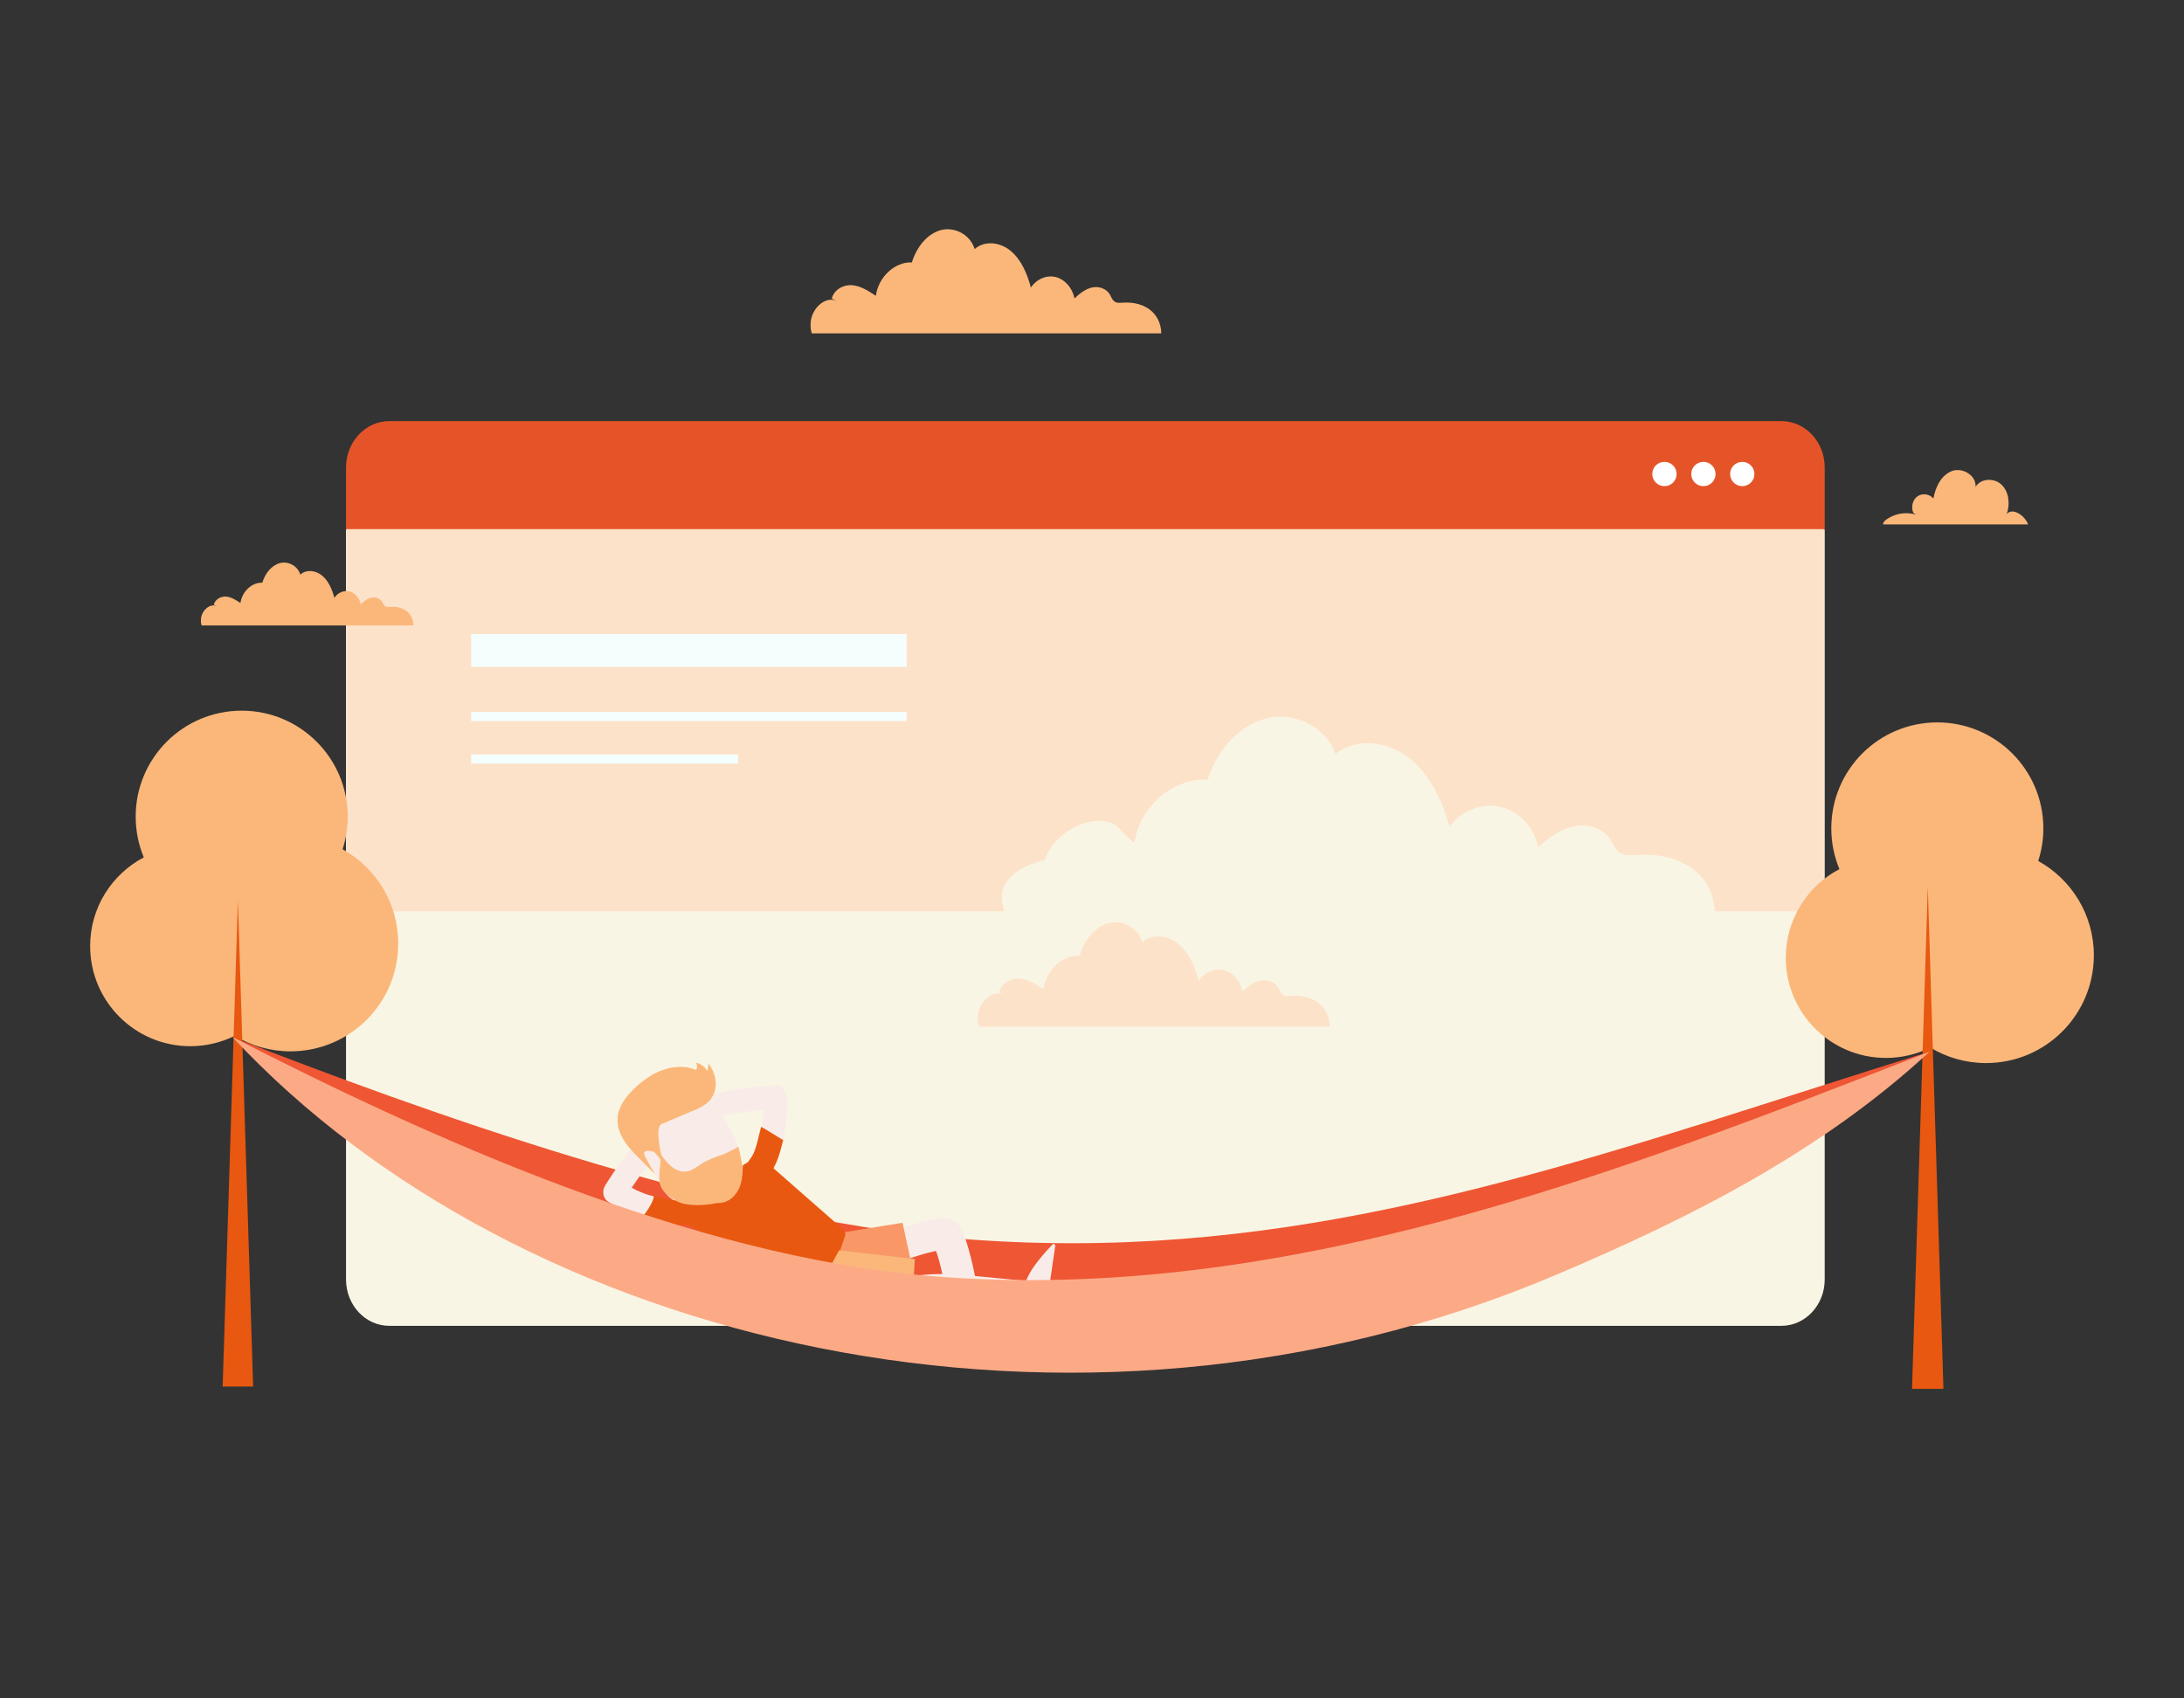 <?xml version="1.0" encoding="UTF-8"?> <svg xmlns="http://www.w3.org/2000/svg" xmlns:xlink="http://www.w3.org/1999/xlink" version="1.1" id="Layer_1" x="0px" y="0px" viewBox="0 0 2551.2 1984.3" style="enable-background:new 0 0 2551.2 1984.3;" xml:space="preserve"><rect x="0" y="0" width="2551.2" height="1984.3" fill="#333333" stroke="none"/> <style type="text/css"> .st0{fill:#E55428;} .st1{fill:#F9F5E4;} .st2{fill:#FDE2CA;} .st3{fill:#FBB77A;} .st4{fill:#FFFFFF;} .st5{fill:#F4FFFD;} .st6{fill:#EF5633;} .st7{fill:#E85810;} .st8{fill:#F9ECE8;} .st9{fill:#00C7B1;} .st10{fill:#F99767;} .st11{fill:#FCAA86;} </style> <g> <path class="st0" d="M2131.5,619.2v-73c0-30-22.6-54.2-50.6-54.2H454.8c-27.9,0-50.6,24.3-50.6,54.2v73H2131.5z"></path> <path class="st1" d="M2131.5,618.8H404.2v876c0,30,22.6,54.2,50.6,54.2h1626.1c27.9,0,50.6-24.3,50.6-54.2V618.8"></path> <g> <polyline class="st2" points="2130.5,618.2 404.7,618.2 404.7,1064.7 2130.5,1064.7 2130.5,618.2 "></polyline> </g> <path class="st3" d="M948.3,389.5h408.2c0.1-9-3.6-18.3-9.6-24.4c-9.3-9.4-22.5-12.3-35-11.5c-3.7,0.3-7.8,0.7-10.7-1.9 c-2.2-1.9-3.2-5-4.7-7.6c-4.4-7.3-13.3-9.9-21-8.2c-7.7,1.8-14.4,7.1-20.4,12.8c-2.2-12.1-11.1-22.3-21.8-25 c-10.7-2.7-22.6,2.4-29.1,12.3c-4.3-16.4-11.3-32.6-23.5-42.8c-12.1-10.2-30.3-12.7-42.2-2.2c-5.3-17.5-24.3-26.6-40.1-22 c-15.8,4.6-27.9,20.2-33.2,37.6c-19.9-0.9-39.1,16.9-42.1,39c-8.6-5.7-17.6-11.5-27.6-12.4c-10-0.8-21.1,4.9-23.9,15.7l6.5,2.9 c-14.5-7.1-31.8,10-31.2,27.8C946.8,383.3,947.3,386.5,948.3,389.5z"></path> <path class="st3" d="M2369.1,612.8c-0.8-2.5-2.3-4.8-3.9-6.8c-5.3-6.7-15.8-12-21.1-5.3c4.1-11.5,2.7-25.8-5.8-34.2 c-8.5-8.4-24.3-8-30.6,2.3c1-13.7-15.6-23.1-27.8-18.4c-12.2,4.8-19.2,18.6-21.4,32.1c-4.5-5.5-13-6.6-18.7-2.6 c-5.7,4.1-7.8,12.8-4.7,19.3l2.9,2c-11.4-3.4-24.2-1.4-34.1,5.5c-2.1,1.4-4.2,3.4-4.2,6H2369.1z"></path> <path class="st3" d="M235.5,730.7h247.4c0.1-5.4-2.2-11.1-5.8-14.8c-5.6-5.7-13.7-7.5-21.2-6.9c-2.2,0.2-4.7,0.4-6.5-1.1 c-1.3-1.2-1.9-3.1-2.9-4.6c-2.7-4.5-8.1-6-12.8-5s-8.7,4.3-12.3,7.8c-1.3-7.3-6.7-13.5-13.2-15.1c-6.5-1.6-13.7,1.4-17.6,7.5 c-2.6-9.9-6.9-19.8-14.2-25.9c-7.4-6.2-18.4-7.7-25.6-1.3c-3.2-10.6-14.7-16.1-24.3-13.3c-9.6,2.8-16.9,12.2-20.1,22.8 c-12-0.6-23.7,10.2-25.5,23.7c-5.2-3.4-10.7-7-16.7-7.5c-6-0.5-12.8,3-14.5,9.5l3.9,1.8c-8.8-4.3-19.3,6.1-18.9,16.8 C234.6,727,234.9,728.9,235.5,730.7z"></path> <circle class="st4" cx="1944.3" cy="553.8" r="14.2"></circle> <circle class="st4" cx="2035.2" cy="553.8" r="14.2"></circle> <circle class="st4" cx="1989.8" cy="553.8" r="14.2"></circle> <path class="st1" d="M1173.6,1066.5H2003c0.2-16.9-7.2-34.5-19.4-46c-18.8-17.8-45.8-23.3-71.1-21.7c-7.5,0.5-15.8,1.3-21.8-3.5 c-4.5-3.6-6.5-9.5-9.7-14.4c-8.9-13.9-27.1-18.8-42.7-15.4s-29.2,13.4-41.4,24.3c-4.5-22.9-22.6-42.1-44.4-47.1 s-45.9,4.5-59.2,23.3c-8.7-30.9-23-61.6-47.7-80.8c-24.7-19.2-61.6-23.9-85.8-4.1c-10.7-33-49.4-50.2-81.6-41.5 c-32.2,8.6-56.7,38.1-67.5,71.1c-40.4-1.7-79.4,31.9-85.5,73.7c-17.5-10.7-19.2-32.3-56.1-23.3c-19.7,4.8-42.7,23.2-48.4,43.6 c0,0-51.7,10.5-50.4,44.1C1170.5,1054.7,1171.7,1060.7,1173.6,1066.5z"></path> <polyline class="st5" points="1059.1,740.8 550.4,740.8 550.4,779.1 1059.1,779.1 1059.1,740.8 "></polyline> <polyline class="st5" points="1059.1,831.8 550.4,831.8 550.4,842.4 1059.1,842.4 1059.1,831.8 "></polyline> <polyline class="st5" points="862.3,881.5 550.4,881.5 550.4,892.1 862.3,892.1 862.3,881.5 "></polyline> <path class="st6" d="M2254,1228.7L2254,1228.7 M276.3,1211.4c245.9,242.7,614.4,372.7,974.8,372.7c198.1,0,394.3-37.3,567.4-112.7 l435.6-242.8c-359.1,111.8-653.6,223.9-1002,223.9c-43.9,0-88.7-1.8-134.5-5.6c-279.9-23.1-631.7-151.9-842.3-233.7"></path> <path class="st3" d="M2263,844c-68.4,0-123.8,55.4-123.8,123.8c0,16.9,3.4,33,9.5,47.6c-37.3,19.6-62.7,58.6-62.7,103.6 c0,64.6,52.4,117,117,117c18.6,0,36.2-4.4,51.9-12.1c19,11.5,41.3,18.1,65.1,18.1c69.6,0,125.9-56.4,125.9-125.9 c0-47.5-26.3-88.8-65-110.2c3.9-12,6-24.8,6-38.1C2386.9,899.4,2331.4,844,2263,844"></path> <path class="st3" d="M282.3,830.3c-68.4,0-123.8,55.4-123.8,123.8c0,16.9,3.4,33,9.5,47.6c-37.3,19.6-62.7,58.6-62.7,103.6 c0,64.6,52.4,117,117,117c18.6,0,36.2-4.4,51.9-12.1c19,11.5,41.3,18.1,65.1,18.1c69.6,0,125.9-56.4,125.9-125.9 c0-47.5-26.3-88.8-65-110.2c3.9-12,6-24.8,6-38.1C406.1,885.7,350.7,830.3,282.3,830.3"></path> <polygon class="st7" points="260.1,1619.9 277.9,1051.3 295.7,1619.9 "></polygon> <polygon class="st7" points="2233.5,1622.6 2251.9,1036.2 2270.2,1622.6 "></polygon> <path class="st8" d="M1224.9,1518.2c0.2-2.1,0-4.2-0.4-6.2c2.8-19.2,5.5-38.4,8.3-57.5l-2.3-1.6c-6.9,7-13.3,14.4-19.2,22 c-5.1,6.5-9.8,13.9-12.7,21.6c-19.9-1.9-39.8-3.9-59.7-5.7c-0.6-3.4-1.3-6.8-2.1-10.2c-2.8-12.7-6.3-25.3-10.5-37.7 c-2.7-8-7.2-15.2-15.4-18.4c-7.9-3.1-16-1.1-23.9,0.7c-13.3,3-26.5,6.8-39.5,11.2c-9.2,3.1-14,15.6-9.9,24.2 c4.5,9.6,14.4,13.3,24.2,9.9c5.2-1.8,10.4-3.4,15.6-5c0.6-0.2,1.7-0.5,2.1-0.6c1.1-0.3,2.2-0.6,3.3-0.9c2.5-0.6,5-1.3,7.5-1.8 c1-0.2,2.1-0.5,3.1-0.7c0.8,2.3,1.6,4.5,2.3,6.8c0.3,1.1,0.6,2.1,0.9,3.2c0.2,0.5,0.3,1.2,0.5,1.7c0.6,2.5,1.3,5,1.9,7.5 c0.6,2.6,1.2,5.2,1.8,7.8c-17.4-0.1-34.6,1.6-51.6,6.4c-9.3,2.7-13.8,15.9-9.9,24.2c4.7,10,14.2,12.8,24.2,9.9 c-3.8,1.1,1.3-0.3,1.7-0.4c1.3-0.3,2.7-0.6,4-0.9c2.9-0.6,5.9-1,8.9-1.4c5.7-0.7,11.4-1.1,17.1-1.2c0.8,0,1.6,0,1.9,0 c0.6,0,1.2,0,1.8,0c-1.3,3.2-1.2,6.9,0.1,9.3c1.9,3.6,5.7,5.1,9.2,6.5c21.7,8.3,43.5,16.7,65.2,25l2-1.9 c-5.3-8.3-11.1-16.1-17.1-23.6c-3.4-4.1-7.1-8.2-11.1-11.8c19,1.8,38,3.7,57,5.5c0.2,0,0.4,0,0.6,0c0.1,0.1,0.2,0.2,0.4,0.3 c4.1,3,10.5,2.3,13.5-0.4c2.6-2.3,3.5-5.5,4-8.8C1223.9,1523.1,1224.7,1520.8,1224.9,1518.2z"></path> <path class="st9" d="M735.4,1271.1c1,0,1.1-0.3-2.2-0.4l0,0C733.9,1270.7,734.6,1270.9,735.4,1271.1z"></path> <path class="st8" d="M861.5,1300.6c10-1.7,20.1-3,30.2-4c-0.2,6.3-0.6,12.6-1.5,18.8c-0.1,0.9-0.3,1.7-0.4,2.6 c-0.8,1.5-1,4.1-1.5,5.7c-0.1,0.3-0.2,0.5-0.2,0.8c8.4,4.5,16.3,10,24.6,14.8c1.8-6.8,3.6-13.5,4.7-20.4 c1.9-11.9,2.1-24.3,1.6-36.4c-0.3-6.6-4.8-15.1-12.9-14.6c-9.3,0.6-18.6,1.5-27.9,2.5c-13.7,1.6-27.7,3.3-40.9,7.3 c-1.1,0.3-2.3,0.7-3.4,1.1c-0.7,1.7-1.5,3.4-2.5,5l12.1,20.7C849.3,1302.8,855.4,1301.6,861.5,1300.6z"></path> <path class="st8" d="M856.6,1325.2l-25.2-43.2c-0.6,0.9-1.2,1.8-1.9,2.6c-6.6,8-17,11.4-26.6,15.5l-30.6,13 c-9,5.6,2.2,45.5,2.2,45.6c-1.8-2.1-9-12.5-11.7-13.4c-3.6-1.1-11-1.8-10.7,2.1c0.3,4.1,11,20.7,12.7,24.3v0l10.8,18.6 c14.4,30.7,76.6,11.5,76.6,11.5C877.7,1378.3,865.2,1343.4,856.6,1325.2z"></path> <path class="st8" d="M755.2,1423.8c1.1-1.4,2.3-2.7,3.3-4.2c4.4-5.8,9.5-13,10.8-20.6c-2.8-0.7-5.7-1.3-8.5-1.8 c4.7,0.9-0.6-0.3-1.9-0.7c-1.8-0.6-3.7-1.2-5.5-1.8c-3.6-1.3-7.2-2.9-10.7-4.5c-1.1-0.5-2.3-1.3-3.5-1.9c-0.3-0.1-0.8-0.2-1.2-0.4 l-0.1-0.1l0,0l0,0l-0.1,0c1.5-2.2,3-4.4,4.5-6.6c3.9-5.7,7.9-11.3,12.1-16.8c1.1-1.5,2.3-3,3.5-4.5c-2.7-2.7-4.9-5-5.2-5.2 c-4.8-4.5-9.7-9.4-14-14.6c-1.3,1.6-2.5,3.1-3.8,4.7c-8.3,10.5-15.9,21.5-23.2,32.7c-1.6,2.5-3.3,5-4.8,7.5 c-3.8,6-2.8,15.2,3.7,19.1c11,6.5,22.7,12.5,34.7,16.8C748.6,1422.2,751.8,1423,755.2,1423.8z"></path> <polygon class="st10" points="967.7,1495.4 1065.2,1479 1054.3,1428.6 979.9,1440.6 "></polygon> <path class="st7" d="M983.1,1434.7l-79.6-69.8c4.3-7.7,7.1-16.2,9.3-24.9c0.7-2.7,1.4-5.4,2.1-8c-8.6-5-16.9-10.7-25.8-15.5 c-1.2,4.3-2.2,8.6-3.2,12.9c-1.2,5-2.5,10-4.3,14.8c-0.4,1.1-0.9,2.2-1.3,3.3c-0.2,0.5-2.1,3.7-0.5,1c-1.6,2.5-3,5.1-4.9,7.5 c-0.4,0.5-0.7,1-1,1.6l-6.2,3.8c0,0.8,0,1.7-0.1,2.5c-0.2,6.5-1.3,13-3.9,18.9c-2.4,5.6-6.4,10.7-11.4,14.2 c-0.1,0.1-0.3,0.3-0.4,0.4c0,0-0.1,0-0.3,0.1c-1.8,1.2-3.7,2.1-5.7,2.8c-4.2,1.4-8.7,0.8-13,1.7c-7.3,1.6-23.2,3.1-36.1,0.5 c-0.3,0-0.5,0.1-0.8,0.1c-0.2,0-0.4,0-0.5,0.1c-0.6,0-2.6,0-2.9,0c-2.7,0-5.5-0.3-8.2-0.7c-0.8-0.1-1.7-0.3-2.5-0.4 c0.8,0.1-2-0.4-2.3-0.5c-2.4-0.6-4.9-1.2-7.3-1.8c-2.8-0.7-5.6-1.4-8.3-2.1c-1.4,7.4-6,14.5-10.2,20.3c-1.4,1.9-2.9,3.8-4.4,5.6 c0.8,0.2,1.5,0.3,2.3,0.5c-2.5-0.5,0.5,0.1,1.4,0.3c1.3,0.3,2.5,0.6,3.8,0.9c2.9,0.7,5.7,1.5,8.6,2.2c12.8,3.3,25.2,5.3,38.4,3.4 l146,91.2c4.1,2.4,9.4,0.9,11.8-3.2l24.6-72C988.7,1442.3,987.2,1437,983.1,1434.7z"></path> <path class="st3" d="M867.2,1363.9c-0.3-6.7-4.7-24.2-4.7-24.2s-12.6,7.1-16.8,8.6c-9.1,3.2-18.4,6.3-26.5,11.5 c-5.4,3.4-10.5,7.8-16.7,8.8c-6.3,1.1-12.8-1.5-17.8-5.4c-4.9-3.9-8.7-8.9-12.3-14c-2.7-12.2-6-32,0.1-35.8l30.6-13 c9.5-4,20-7.5,26.6-15.5c9.9-11.9,7.6-30.8-2.5-42.5c0.6,2.9,0.1,6.1-1.3,8.7c-2.5-4.8-7.4-8.4-12.7-9.5c1.4,2.6,1.4,5.8,0,8.4 c-12.2-5.1-26.3-4.4-38.8,0c-12.5,4.4-23.5,12.3-33.1,21.4c-9.8,9.3-18.8,20.9-19.9,34.4c-1.6,20.2,14.2,37.1,28.9,51.1 c0.7,0.6,14.1,14.3,14.8,15c-1.7-3.6-12.4-20.2-12.7-24.3c-0.3-3.9,7.1-3.3,10.7-2.1c1.8,0.6,5.6,5.4,8.4,9.1 c-0.1,12-4.1,25.1,2.3,35.1c4.7,7.2,16.1,14.6,24.5,16.6c12.6,2.9,28.7,1.4,35.9-0.2c4.1-0.9,8.4-0.3,12.4-1.7 c7.7-2.6,13.7-9.1,17-16.6C866.8,1380.4,867.6,1372,867.2,1363.9z"></path> <polygon class="st3" points="948.6,1519.7 1064.8,1532.4 1068.7,1471 980.1,1460.8 "></polygon> <path class="st2" d="M1302.9,1077.5c-2.9,0-5.7,0.4-8.5,1.2c-15.9,4.6-28,20.3-33.3,37.8c-0.5,0-1,0-1.5,0 c-19.4,0-37.8,17.5-40.8,39.2c-8.7-5.7-17.7-11.6-27.7-12.4c-0.6-0.1-1.3-0.1-1.9-0.1c-9.5,0-19.4,5.7-22.1,15.9l5.6,2.5 c-2-0.8-4.1-1.2-6.2-1.2c-12.6,0-24.8,14.5-24.3,29.5c0.1,3.3,0.7,6.5,1.6,9.5h409.5c0.1-9-3.6-18.3-9.6-24.5 c-8.3-8.4-19.8-11.6-31-11.6c-1.4,0-2.7,0-4.1,0.1c-1.3,0.1-2.6,0.2-3.9,0.2c-2.5,0-4.9-0.4-6.9-2.1c-2.2-1.9-3.2-5.1-4.8-7.7 c-3.5-5.9-10-8.7-16.4-8.7c-1.6,0-3.2,0.2-4.8,0.5c-7.7,1.8-14.4,7.1-20.4,12.9c-2.2-12.1-11.2-22.4-21.9-25 c-1.9-0.5-3.9-0.7-5.8-0.7c-9,0-18,4.9-23.4,13.1c-4.3-16.4-11.4-32.7-23.6-42.9c-6.8-5.7-15.4-9-23.8-9c-6.7,0-13.3,2.1-18.6,6.8 C1330.4,1086.3,1316.6,1077.5,1302.9,1077.5"></path> <path class="st11" d="M2254,1228.7c-370.2,144.1-757.5,295.9-1167.3,262.1c-279.9-23.1-585.6-161.4-815.3-279.3 c335.2,359.9,981.4,516.7,1544.2,278.8C1979.8,1420.9,2129.2,1343.9,2254,1228.7 M2254,1228.7L2254,1228.7"></path> </g> </svg> 